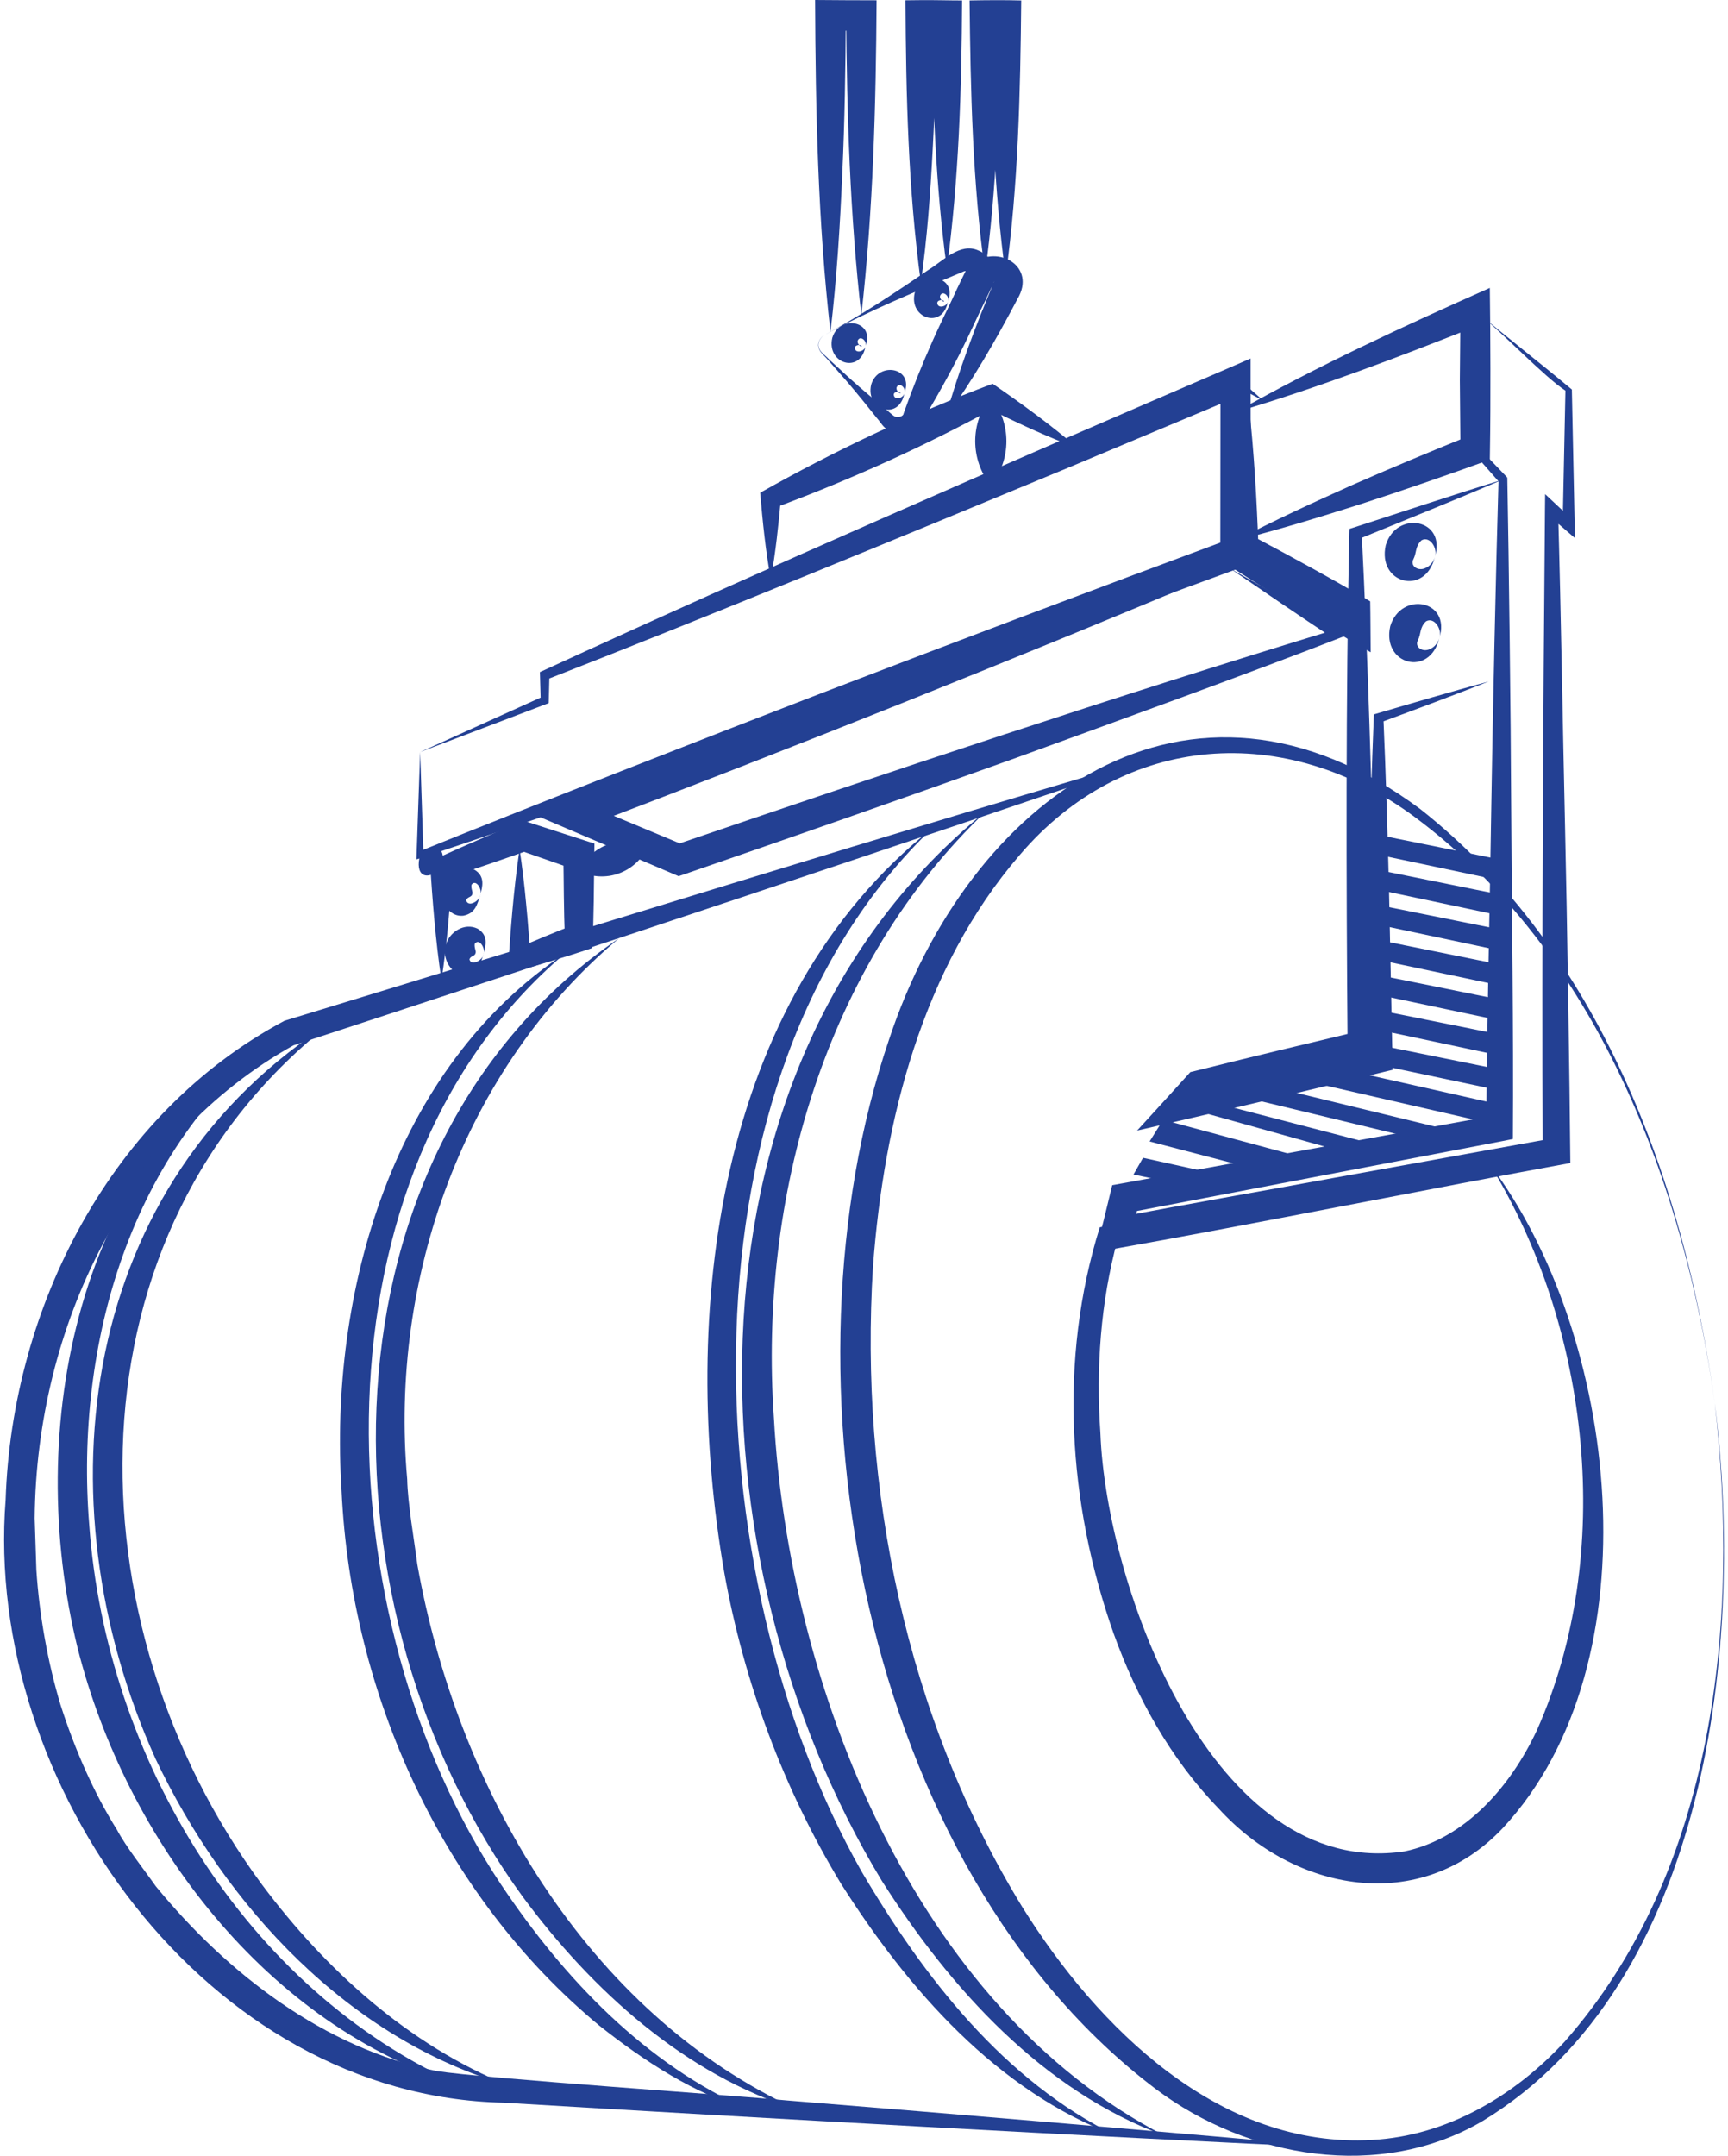 <svg width="85" height="106" viewBox="0 0 85 106" fill="none" xmlns="http://www.w3.org/2000/svg">
<g clip-path="url(#clip0_18305_13453)">
<path d="M20.666 36.979L26.723 34.242L26.595 34.431C26.587 34.332 26.564 33.107 26.557 33.047L26.708 32.979C37.537 27.995 49.501 22.8 60.489 18.074L61.517 17.627V18.754L61.525 27.209V27.731C54.673 30.256 47.807 32.744 40.925 35.187C34.989 37.274 26.602 40.223 20.719 42.182L20.484 42.258L20.492 42.023L20.666 36.979ZM20.666 36.979L20.832 42.031L20.605 41.872C26.322 39.558 34.664 36.299 40.509 34.045C47.164 31.489 53.834 28.978 60.519 26.498L60.027 27.201L60.035 18.747L61.063 19.427L52.548 22.997C44.268 26.43 35.185 30.173 26.882 33.417L27.026 33.198L26.995 34.431L26.988 34.574L26.867 34.62L20.666 36.979Z" fill="#234093"/>
<path d="M60.783 20.267C64.829 17.983 69.041 16.04 73.284 14.157C73.314 16.365 73.329 19.874 73.291 22.09L73.284 22.604C71.151 23.375 69.011 24.116 66.856 24.812C64.852 25.447 62.833 26.067 60.783 26.581C62.659 25.598 64.572 24.721 66.493 23.859C68.421 23.012 70.357 22.203 72.308 21.416L71.839 22.097L71.809 18.686L71.839 15.276L72.853 15.949C68.882 17.529 64.889 19.049 60.783 20.267Z" fill="#234093"/>
<path d="M61.44 19.987C61.689 22.271 61.818 24.555 61.901 26.846L61.629 26.369C63.572 27.398 65.501 28.449 67.399 29.568C67.414 30.256 67.414 31.376 67.422 32.072C64.949 30.642 62.483 29.137 60.094 27.579C60.177 24.517 60.321 21.462 60.631 18.399C61.145 18.822 61.644 19.253 62.143 19.7C61.652 19.442 61.16 19.185 60.676 18.913L60.963 18.762C61.236 21.583 61.379 24.403 61.455 27.216L61.13 26.634C63.134 27.761 65.108 28.926 67.059 30.136L65.932 30.771L65.939 29.984L66.302 30.619C64.442 29.5 62.604 28.321 60.789 27.126C60.933 24.736 61.122 22.361 61.44 19.987Z" fill="#234093"/>
<path d="M72.564 15.268C74.061 16.538 75.665 17.771 77.268 19.11L77.321 19.155V19.231L77.457 25.802L77.472 26.46L76.965 26.022L76.103 25.28L76.64 25.038C76.791 30.302 76.867 35.565 76.988 40.828C77.086 45.048 77.207 52.966 77.245 57.186C70.643 58.388 61.561 60.211 55.035 61.367L53.9 61.564L54.173 60.46C54.286 60.044 54.619 58.638 54.71 58.275L55.178 58.191L73.645 54.826L73.109 55.469C73.139 50.153 73.282 44.844 73.358 39.528C73.418 35.558 73.593 27.557 73.713 23.587L73.774 23.738L72.436 22.218L72.39 22.165C72.42 19.798 72.541 17.491 72.564 15.268ZM72.564 15.268C72.534 17.408 72.798 20.425 72.693 21.968L74.092 23.428L74.144 23.488C74.22 27.511 74.319 35.505 74.334 39.52C74.364 45.018 74.455 50.508 74.417 56.006L73.887 56.112L55.451 59.636L56.033 59.084L55.625 60.808L54.77 59.9C58.377 59.205 61.992 58.585 65.607 57.919L76.436 55.961L75.884 56.626C75.838 46.379 75.906 35.24 75.997 25.031L76.005 24.297C76.307 24.585 77.041 25.265 77.359 25.56L76.867 25.78L77.003 19.208C75.944 18.512 74.016 16.455 72.564 15.268Z" fill="#234093"/>
<path d="M73.934 23.579C71.559 24.592 69.169 25.553 66.78 26.528L66.984 26.233C67.287 32.291 67.475 39.021 67.634 45.116L67.763 51.416L67.778 51.998C64.897 52.716 62.016 53.427 59.127 54.108L59.497 53.889L58.62 54.841L57.909 53.624C61.169 52.875 64.436 52.172 67.695 51.461L67.188 52.096C67.264 47.143 67.37 40.186 67.574 35.308L67.581 35.127C69.457 34.575 71.34 34.023 73.23 33.508C71.461 34.204 69.676 34.87 67.891 35.528L68.05 35.301C68.171 38.099 68.254 40.897 68.323 43.695L68.496 52.089L68.504 52.603C64.345 53.616 60.117 54.637 55.935 55.59C56.518 54.955 57.841 53.503 58.401 52.883L58.552 52.716L58.771 52.663C61.464 51.99 64.156 51.348 66.848 50.705L66.288 51.431C66.22 43.264 66.198 34.378 66.371 26.233L66.379 26.007C68.89 25.197 71.4 24.358 73.934 23.579Z" fill="#234093"/>
<path d="M70.797 31.383C70.328 33.319 67.961 32.684 68.385 30.793C68.914 29.047 71.402 29.5 70.797 31.383ZM70.797 31.383C70.963 30.975 70.562 30.317 70.147 30.551C69.821 30.854 69.912 31.164 69.746 31.482C69.572 31.807 69.965 32.087 70.328 31.92C70.555 31.829 70.729 31.618 70.797 31.383Z" fill="#234093"/>
<path d="M23.622 44.02C23.478 44.443 23.395 44.912 22.79 45.026C22.034 45.109 21.558 44.186 21.769 43.559C21.936 42.931 22.677 42.447 23.327 42.757C23.879 43.082 23.735 43.589 23.622 44.02ZM23.622 44.02C23.743 43.74 23.41 43.196 23.191 43.506C23.161 43.725 23.282 43.869 23.229 43.967C23.198 44.126 22.964 44.096 22.934 44.277C23.032 44.625 23.584 44.307 23.622 44.02Z" fill="#234093"/>
<path d="M23.782 46.924C23.638 47.347 23.555 47.816 22.95 47.929C22.194 48.013 21.718 47.09 21.929 46.462C22.096 45.835 22.837 45.351 23.487 45.661C24.039 45.986 23.896 46.493 23.782 46.924ZM23.782 46.924C23.903 46.644 23.57 46.099 23.351 46.41C23.321 46.629 23.442 46.772 23.389 46.871C23.359 47.03 23.124 46.999 23.094 47.181C23.192 47.529 23.744 47.211 23.782 46.924Z" fill="#234093"/>
<path d="M70.576 27.398C70.107 29.326 67.74 28.699 68.164 26.808C68.693 25.061 71.181 25.515 70.576 27.398ZM70.576 27.398C70.743 26.989 70.342 26.332 69.926 26.566C69.601 26.869 69.691 27.178 69.525 27.496C69.351 27.821 69.744 28.101 70.107 27.935C70.334 27.844 70.508 27.632 70.576 27.398Z" fill="#234093"/>
<path d="M46.627 14.822C46.385 16.206 44.699 15.669 44.993 14.406C45.341 13.241 47.118 13.559 46.627 14.822ZM46.627 14.822C46.733 14.572 46.362 14.24 46.241 14.55C46.211 14.678 46.362 14.852 46.445 14.822C46.408 14.724 46.12 14.731 46.105 14.89C46.113 15.2 46.589 15.079 46.627 14.822Z" fill="#234093"/>
<path d="M42.572 17.03C42.33 18.414 40.644 17.877 40.939 16.614C41.287 15.45 43.071 15.768 42.572 17.03ZM42.572 17.03C42.678 16.781 42.308 16.448 42.187 16.758C42.156 16.887 42.308 17.061 42.391 17.03C42.353 16.932 42.066 16.94 42.05 17.099C42.058 17.409 42.534 17.288 42.572 17.03Z" fill="#234093"/>
<path d="M44.486 19.329C44.244 20.713 42.558 20.176 42.853 18.913C43.201 17.749 44.978 18.066 44.486 19.329ZM44.486 19.329C44.592 19.08 44.222 18.747 44.101 19.057C44.07 19.186 44.222 19.36 44.305 19.329C44.267 19.231 43.98 19.238 43.965 19.397C43.972 19.707 44.449 19.586 44.486 19.329Z" fill="#234093"/>
<path d="M60.512 27.957C49.887 32.427 39.201 36.692 28.463 40.776L28.493 39.407L33.696 41.577L33.159 41.562C43.754 37.947 54.908 34.227 65.639 30.967L65.594 31.391C63.915 30.279 62.236 29.137 60.512 27.957ZM60.512 27.957C62.387 29.009 64.331 30.12 66.259 31.232C61.472 33.1 54.666 35.558 49.766 37.342C44.404 39.263 39.028 41.139 33.651 42.991L33.379 43.082L33.114 42.969C31.934 42.462 27.336 40.511 26.225 40.034C32.229 37.788 38.286 35.603 44.298 33.486C49.683 31.595 55.105 29.735 60.512 27.957Z" fill="#234093"/>
<path d="M21.716 48.194C21.421 46.251 21.277 44.307 21.148 42.356L21.519 42.19C22.918 41.547 24.332 40.95 25.754 40.352C25.724 40.344 28.62 41.282 28.718 41.312L29.24 41.479L29.233 42.023C29.21 43.551 29.217 45.086 29.134 46.614C27.773 47.075 26.359 47.483 24.975 47.884C25.104 45.835 25.255 43.785 25.557 41.751C25.693 42.651 25.799 43.551 25.882 44.451C25.973 45.351 26.034 46.251 26.094 47.151L25.376 46.644C26.329 46.243 27.274 45.842 28.242 45.472L27.788 46.114C27.728 44.753 27.735 43.385 27.712 42.023L28.227 42.742L25.542 41.804L26.034 41.797C24.665 42.281 23.289 42.757 21.897 43.196L22.245 42.689C22.139 44.526 21.995 46.364 21.716 48.194Z" fill="#234093"/>
<path d="M31.874 41.63C31.261 42.923 29.772 43.46 28.479 42.833C29.091 41.539 30.588 41.018 31.874 41.63Z" fill="#234093"/>
<path d="M20.667 42.031C21.446 41.35 21.998 41.698 21.718 42.697C20.939 43.377 20.395 43.029 20.667 42.031Z" fill="#234093"/>
<path d="M53.031 22.044C51.443 21.454 49.938 20.751 48.449 20.002L48.978 20.032C45.477 21.938 41.854 23.579 38.119 24.963L38.413 24.509C38.292 25.832 38.156 27.156 37.914 28.479C37.657 27.065 37.514 25.651 37.393 24.229C41.068 22.157 44.879 20.357 48.827 18.868C50.264 19.858 51.685 20.887 53.031 22.044Z" fill="#234093"/>
<path d="M48.736 19.511C49.757 20.789 49.765 22.596 48.736 23.874C47.715 22.596 47.715 20.789 48.736 19.511Z" fill="#234093"/>
<path d="M67.816 41.056L73.836 42.273L73.828 43.302L67.816 42.031V41.056Z" fill="#234093"/>
<path d="M67.816 42.78L73.836 43.997L73.828 45.026L67.816 43.755V42.78Z" fill="#234093"/>
<path d="M67.816 44.504L73.836 45.714L73.828 46.75L67.816 45.472V44.504Z" fill="#234093"/>
<path d="M67.816 46.221L73.836 47.438L73.828 48.467L67.816 47.196V46.221Z" fill="#234093"/>
<path d="M67.816 47.945L73.836 49.162L73.828 50.191L67.816 48.92V47.945Z" fill="#234093"/>
<path d="M67.816 49.669L73.836 50.879L73.828 51.915L67.816 50.637V49.669Z" fill="#234093"/>
<path d="M67.816 51.385L73.836 52.603L73.828 53.631L67.816 52.361V51.385Z" fill="#234093"/>
<path d="M65.903 52.542L73.836 54.327L73.828 55.356L63.74 53.042L65.903 52.542Z" fill="#234093"/>
<path d="M62.274 53.374L72.142 55.772L70.222 56.127L60.512 53.783L62.274 53.374Z" fill="#234093"/>
<path d="M59.21 54.085L68.39 56.468L66.651 56.793L57.879 54.343L59.21 54.085Z" fill="#234093"/>
<path d="M64.648 57.065L57.214 55.061L56.549 56.127L62.032 57.557L64.648 57.065Z" fill="#234093"/>
<path d="M60.671 57.912L56.225 56.929L55.756 57.753L58.486 58.32L60.671 57.912Z" fill="#234093"/>
<path d="M40.577 16.463C42.339 15.51 44.01 14.414 45.666 13.272C46.355 12.863 47.224 11.895 48.132 12.319C48.593 12.493 48.971 13.015 48.88 13.552C48.85 13.778 48.767 13.915 48.706 14.081C48.381 14.89 48.033 15.699 47.655 16.486C47.013 17.839 46.287 19.163 45.523 20.448L45.319 20.781C45.001 21.333 44.252 21.477 43.731 21.182C43.428 21.008 43.322 20.766 43.126 20.547C42.672 19.972 42.165 19.352 41.696 18.8L40.706 17.673C40.554 17.484 40.32 17.333 40.26 17.076C40.199 16.841 40.35 16.576 40.577 16.463ZM40.577 16.463C40.358 16.576 40.206 16.841 40.275 17.083C40.343 17.325 40.585 17.461 40.751 17.643L41.855 18.656C42.392 19.14 43.012 19.654 43.572 20.123C43.753 20.267 43.995 20.509 44.071 20.494C44.207 20.531 44.441 20.471 44.449 20.327C45.311 17.915 46.34 15.563 47.595 13.332C47.617 13.279 47.602 13.332 47.61 13.34C47.61 13.446 47.701 13.438 47.64 13.385C47.587 13.34 47.527 13.309 47.421 13.34C45.114 14.308 42.748 15.268 40.577 16.463Z" fill="#234093"/>
<path d="M46.507 20.539C47.157 18.225 47.981 16.032 48.904 13.846C48.843 13.907 48.911 14.066 48.919 14.066C48.851 14.088 49.025 13.99 48.556 14.255L48.874 13.914C47.792 16.251 46.59 18.527 45.236 20.72C45.145 20.894 44.964 21.046 44.797 21.121L44.873 20.584L45.214 21.038L44.911 20.985C45.403 20.826 45.939 20.69 46.507 20.539ZM46.507 20.539C46.053 20.872 45.531 21.227 45.002 21.552L44.828 21.416C44.661 21.272 44.276 20.985 44.109 20.849L44.457 20.531C45.387 18.096 46.348 15.631 47.52 13.287L47.648 13.03L47.845 12.939C49.146 12.016 50.983 13.12 50.053 14.693C48.995 16.705 47.845 18.716 46.507 20.539Z" fill="#234093"/>
<path d="M49.471 13.582C48.888 9.317 48.752 5.044 48.722 0.756L49.471 1.512C49.13 1.512 48.797 1.512 48.457 1.505L49.206 0.756C49.168 4.991 49.032 9.211 48.457 13.423C47.837 8.969 47.739 4.499 47.693 0.023C48.495 0.007 49.425 -6.7668e-05 50.234 0.023C50.189 4.552 50.091 9.075 49.471 13.582Z" fill="#234093"/>
<path d="M46.575 13.204C46.016 9.082 45.872 4.915 45.827 0.756L46.575 1.505C46.152 1.505 45.721 1.52 45.297 1.512L46.053 0.756C46.038 2.949 46.001 5.135 45.88 7.328C45.766 9.521 45.607 11.706 45.297 13.899C44.67 9.286 44.564 4.651 44.541 0.015L45.297 0.007C45.94 -0 46.681 0.023 47.324 0.023C47.301 4.416 47.165 8.833 46.575 13.204Z" fill="#234093"/>
<path d="M42.37 15.488C41.81 10.602 41.659 5.672 41.621 0.756L42.37 1.505L40.85 1.512L41.606 0.756C41.591 3.35 41.553 5.944 41.432 8.538C41.319 11.132 41.16 13.726 40.85 16.319C40.23 10.89 40.116 5.452 40.094 0C40.933 0.008 42.279 0.015 43.119 0.015C43.088 5.18 42.952 10.353 42.37 15.488Z" fill="#234093"/>
<path d="M84.347 68.983C85.844 80.765 84.052 97.531 72.943 104.284C67.891 107.263 61.38 106.121 56.851 102.718C42.377 91.776 38.089 67.713 43.73 51.121C47.64 39.301 58.446 31.308 69.858 39.778C78.713 46.758 82.85 58.124 84.347 68.983ZM84.347 68.983C82.842 58.192 78.569 46.841 69.578 40.163C63.248 35.49 55.308 35.989 50.143 42.061C45.371 47.597 43.481 55.091 42.944 62.253C42.263 73.127 44.562 84.433 50.287 93.772C54 99.724 59.996 105.652 67.498 105.221C71.151 105.025 74.493 103.066 76.951 100.404C84.377 91.987 85.587 79.759 84.347 68.983Z" fill="#234093"/>
<path d="M73.275 57.239C67.8 58.479 59.973 60.158 54.581 61.3L54.975 60.944C54.135 64.03 53.908 67.274 54.128 70.465C54.407 78.012 59.663 92.449 69.086 91.034C72.096 90.407 74.319 87.813 75.597 85.083C79.461 76.424 78.229 65.277 73.275 57.239ZM73.275 57.239C79.62 65.625 81.503 81.725 73.933 89.877C69.865 94.195 63.679 93.031 59.943 88.925C57.576 86.482 55.92 83.48 54.778 80.319C52.525 73.929 52.071 66.85 54.097 60.347C59.724 59.349 67.573 58.161 73.275 57.239Z" fill="#234093"/>
<path d="M58.068 36.836C45.529 41.146 27.229 47.219 14.433 51.401C6.304 55.931 1.789 65.202 1.706 74.655C1.721 75.192 1.774 76.636 1.789 77.196C1.933 79.404 2.341 81.71 2.977 83.828C3.642 85.907 4.58 88.108 5.752 89.968C6.198 90.815 7.113 91.965 7.665 92.751C11.189 97.046 15.946 100.714 21.466 101.833C23.758 102.196 36.137 103.028 38.678 103.278C46.739 103.928 58.166 104.889 66.325 105.637C53.409 105.04 37.672 104.163 24.771 103.391C10.138 103.074 -0.82 87.722 0.277 73.747C0.587 64.279 5.449 54.743 13.995 50.191C26.941 46.258 45.234 40.526 58.068 36.836Z" fill="#234093"/>
<path d="M48.518 39.876C40.539 47.446 37.325 58.948 38.067 69.701C38.793 82.913 44.978 98.672 57.297 105.017C51.301 102.824 46.733 97.765 43.375 92.479C33.771 76.644 33.136 52.293 48.518 39.876Z" fill="#234093"/>
<path d="M45.863 40.723C33.045 52.958 34.142 77.468 42.377 92.017C45.44 97.22 49.387 102.317 54.923 105.024C49.047 102.839 44.653 97.802 41.364 92.615C38.535 87.949 36.584 82.678 35.624 77.309C33.431 64.65 35.193 49.2 45.863 40.723Z" fill="#234093"/>
<path d="M30.466 46.122C22.783 52.55 19.153 62.895 20.03 72.734C20.053 73.913 20.378 75.751 20.529 76.931C22.48 87.903 28.818 98.96 39.254 103.746C33.695 102.022 29.12 97.871 25.702 93.25C15.553 79.313 15.221 56.543 30.466 46.122Z" fill="#234093"/>
<path d="M27.805 46.871C15.032 57.692 15.917 79.6 24.659 92.683C27.729 97.273 31.729 101.485 36.864 103.746C34.164 102.982 31.676 101.334 29.491 99.61C21.747 93.204 17.27 83.283 16.802 73.316C16.166 63.553 19.327 52.489 27.805 46.871Z" fill="#234093"/>
<path d="M16.386 50.213C3.031 60.559 3.386 79.835 12.892 92.675C16.038 96.88 20.106 100.555 25.037 102.552C17.164 100.291 11.092 93.734 7.651 86.482C1.874 73.702 3.908 58.055 16.386 50.213Z" fill="#234093"/>
<path d="M13.768 50.894C6.41 56.483 3.672 66.109 4.391 75.002C5.215 86.391 12.029 97.841 22.691 102.544C13.14 99.648 6.198 90.475 3.816 81.03C1.169 70.276 3.718 56.936 13.768 50.894Z" fill="#234093"/>
</g>
<defs>
<clipPath id="clip0_18305_13453">
<rect width="84.599" height="106" fill="white" transform="translate(0.201)"/>
</clipPath>
</defs>
</svg>
